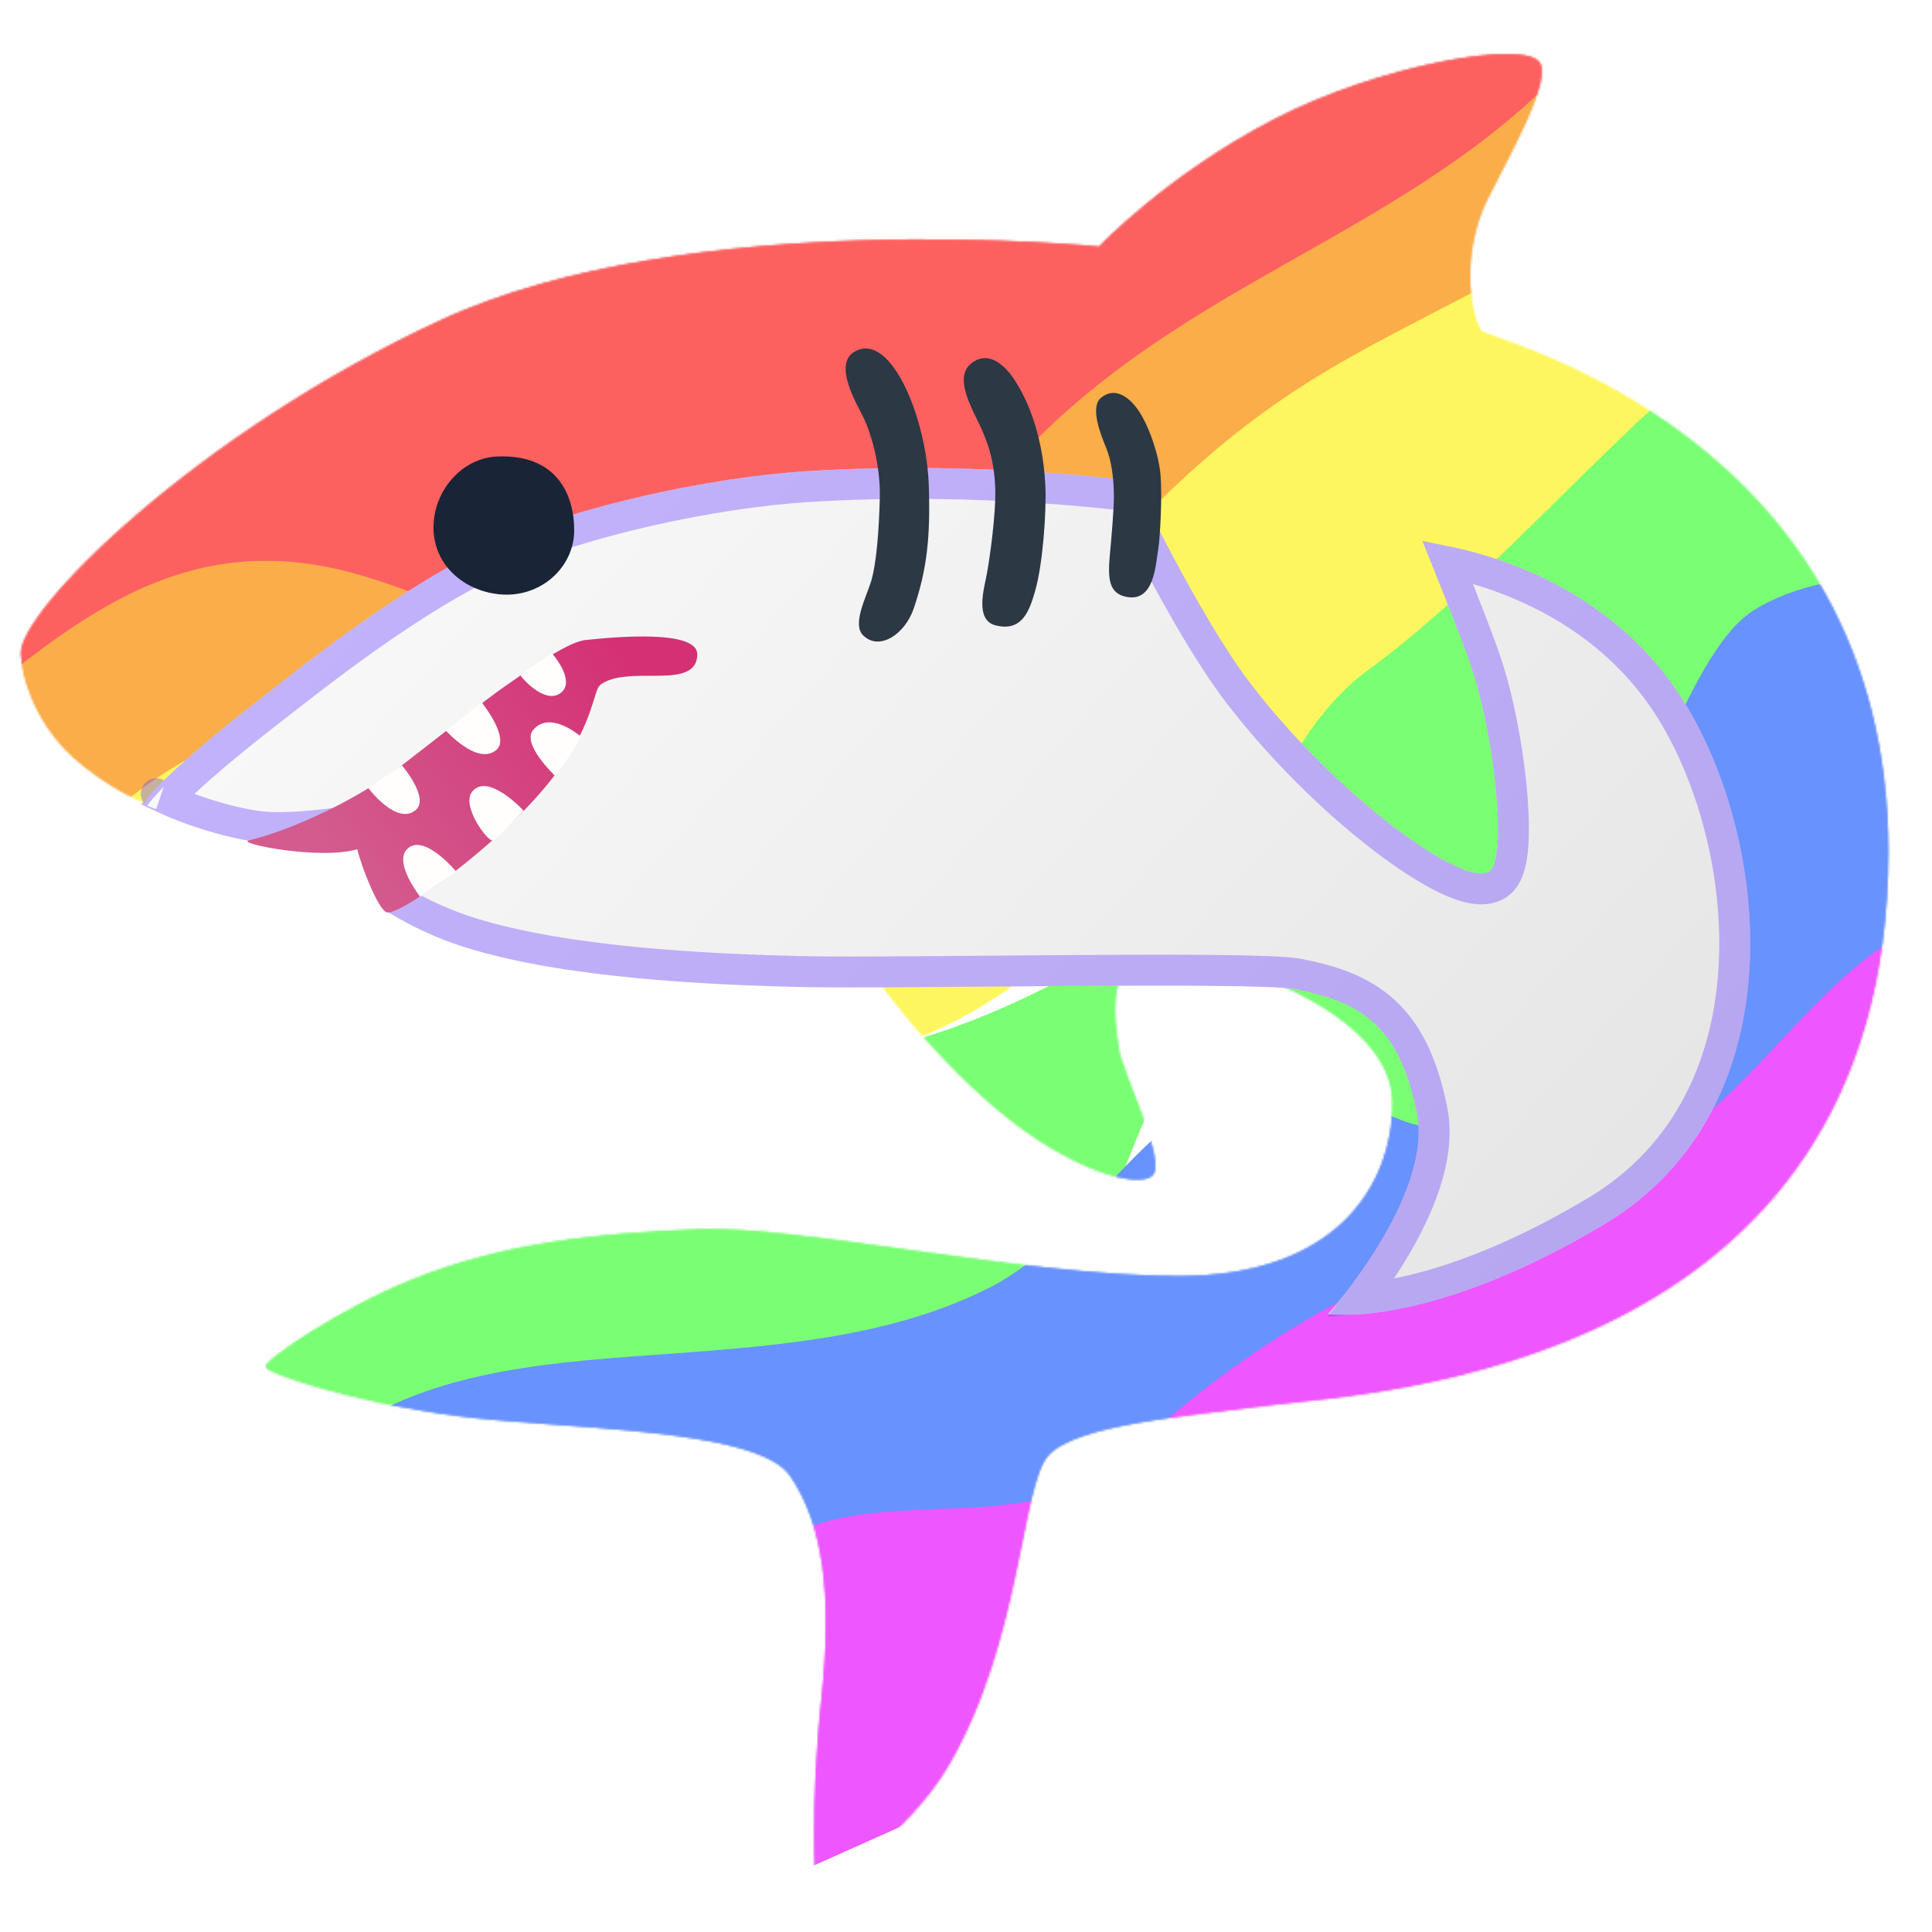 <svg width="1000" height="1000" viewBox="0 0 1000 1000" fill="none" xmlns="http://www.w3.org/2000/svg">
<g filter="url(#filter0_din_1270_440)">
<mask id="mask0_1270_440" style="mask-type:alpha" maskUnits="userSpaceOnUse" x="16" y="25" width="968" height="950">
<path d="M234.169 162.667C107.403 221.269 15.945 313.054 16.681 335.285C17.09 346.809 22.974 367.487 39.729 385.141C49.619 395.603 75.937 414.647 94.408 415.791C112.798 416.935 245.694 328.338 245.694 328.338L378.017 309.948L458.523 502.1C458.523 502.1 485.004 540.105 521.784 571.163C558.563 602.221 594.28 612.601 602.29 605.654C610.299 598.707 586.761 552.119 585.044 540.105C582.756 524.085 575.809 484.854 614.958 490.657C654.108 496.46 726.604 525.148 726.604 567.73C726.604 610.313 697.834 657.472 616.184 657.472C534.534 657.472 419.456 630.991 366.493 633.279C313.531 635.568 266.372 640.145 218.068 659.76C182.27 674.227 142.139 701.198 143.284 704.631C144.428 708.064 189.299 723.021 242.261 729.968C295.223 736.915 397.633 735.689 414.879 761.026C432.124 786.363 436.701 822.815 430.98 876.84C425.258 930.865 427.547 975 428.691 975C429.835 975 475.033 949.173 497.755 909.451C534.534 845.046 534.534 766.747 548.347 750.646C562.159 734.545 619.372 730.131 665.714 724.165C713.281 718.035 983.323 706.92 983.323 437.695C983.323 221.351 777.359 173.047 772.782 168.47C768.205 163.893 760.686 130.056 776.215 99.407C788.475 75.214 809.235 38.435 802.696 29.199C794.605 17.757 719.82 30.343 664.651 59.113C609.482 87.883 574.746 124.662 574.746 124.662C574.746 124.662 362.488 103.33 234.169 162.667Z" fill="white"/>
<path d="M234.169 162.667C107.403 221.269 15.945 313.054 16.681 335.285C17.09 346.809 22.974 367.487 39.729 385.141C49.619 395.603 75.937 414.647 94.408 415.791C112.798 416.935 245.694 328.338 245.694 328.338L378.017 309.948L458.523 502.1C458.523 502.1 485.004 540.105 521.784 571.163C558.563 602.221 594.28 612.601 602.29 605.654C610.299 598.707 586.761 552.119 585.044 540.105C582.756 524.085 575.809 484.854 614.958 490.657C654.108 496.46 726.604 525.148 726.604 567.73C726.604 610.313 697.834 657.472 616.184 657.472C534.534 657.472 419.456 630.991 366.493 633.279C313.531 635.568 266.372 640.145 218.068 659.76C182.27 674.227 142.139 701.198 143.284 704.631C144.428 708.064 189.299 723.021 242.261 729.968C295.223 736.915 397.633 735.689 414.879 761.026C432.124 786.363 436.701 822.815 430.98 876.84C425.258 930.865 427.547 975 428.691 975C429.835 975 475.033 949.173 497.755 909.451C534.534 845.046 534.534 766.747 548.347 750.646C562.159 734.545 619.372 730.131 665.714 724.165C713.281 718.035 983.323 706.92 983.323 437.695C983.323 221.351 777.359 173.047 772.782 168.47C768.205 163.893 760.686 130.056 776.215 99.407C788.475 75.214 809.235 38.435 802.696 29.199C794.605 17.757 719.82 30.343 664.651 59.113C609.482 87.883 574.746 124.662 574.746 124.662C574.746 124.662 362.488 103.33 234.169 162.667Z" fill="url(#paint0_linear_1270_440)"/>
</mask>
<g mask="url(#mask0_1270_440)">
<g filter="url(#filter1_f_1270_440)">
<path d="M-285.193 460.85L-255.466 459.985C-225.604 459.062 -166.149 457.333 -115.512 436.244C-64.875 415.154 -23.055 374.703 21.793 340.667C66.64 306.63 114.516 279.007 181.365 294.17C248.213 309.333 334.033 367.282 392.776 364.318C451.519 361.355 483.184 297.48 522.242 250.496C561.3 203.511 607.751 173.418 655.494 145.855C703.236 118.292 752.27 93.258 795.381 55.337C838.492 17.416 875.68 -33.392 894.14 -58.737L912.734 -84.141L873.944 -170.889L848.982 -159.726C824.153 -148.624 774.228 -126.299 724.169 -103.915C674.111 -81.531 623.919 -59.087 573.861 -36.702C523.802 -14.318 473.878 8.007 423.819 30.391C373.761 52.775 323.569 75.219 273.511 97.603C223.452 119.988 173.527 142.312 123.469 164.696C73.41 187.081 23.219 209.525 -26.84 231.909C-76.898 254.293 -126.823 276.618 -176.881 299.002C-226.94 321.386 -277.132 343.83 -302.361 355.112L-327.457 366.334L-285.193 460.85Z" fill="#FC6160"/>
<path d="M-271.298 491.923L-235.781 504.006C-200.13 516.029 -129.096 540.196 -74.985 526.875C-20.874 513.554 16.314 462.745 59.425 424.824C102.536 386.903 151.57 361.869 217.26 374.443C282.95 387.016 365.297 437.197 423.46 432.939C481.624 428.681 515.605 369.984 553.505 320.411C591.406 270.837 633.225 230.386 679.81 200.233C726.395 170.081 777.744 150.226 823.75 118.779C869.756 87.332 910.417 44.291 930.615 22.831L950.945 1.311L911.576 -86.731L892.982 -61.327C874.522 -35.982 837.334 14.826 794.223 52.748C751.112 90.669 702.078 115.702 654.336 143.265C606.593 170.828 560.142 200.921 521.084 247.906C482.026 294.89 450.36 358.765 391.618 361.729C332.875 364.692 247.055 306.743 180.207 291.58C113.358 276.417 65.482 304.04 20.635 338.077C-24.213 372.114 -66.033 412.564 -116.67 433.654C-167.307 454.743 -226.763 456.472 -256.624 457.395L-286.351 458.26L-271.298 491.923Z" fill="#FAAD49"/>
<path d="M-208.771 631.754L-170.938 649.016C-132.971 666.218 -57.305 700.743 0.28 695.19C57.864 689.637 97.368 644.007 142.216 609.97C187.064 575.934 237.255 553.49 294.84 547.937C352.425 542.384 417.403 553.723 470.356 537.812C523.309 521.901 564.238 478.742 609.086 444.705C653.933 410.668 702.7 385.754 745.811 347.833C788.922 309.912 826.377 258.984 866.593 214.589C906.809 170.194 949.787 132.333 971.142 113.462L992.63 94.531L949.788 -1.279L929.457 20.241C909.259 41.702 868.598 84.742 822.592 116.189C776.587 147.637 725.237 167.491 678.652 197.644C632.068 227.796 590.248 268.247 552.348 317.821C514.447 367.395 480.466 426.091 422.303 430.349C364.139 434.607 281.792 384.427 216.102 371.853C150.412 359.28 101.378 384.313 58.267 422.234C15.156 460.155 -22.032 510.964 -76.143 524.285C-130.254 537.606 -201.288 513.44 -236.939 501.416L-272.456 489.333L-208.771 631.754Z" fill="#FEF65E"/>
<path d="M-237.793 683.949L-198.46 709.153C-158.98 734.307 -80.314 784.715 -22.303 774.683C35.707 764.65 73.063 694.177 124.238 663.98C175.413 633.784 108.141 719.809 172.5 728.5C236.859 737.191 481.384 698.3 535 675.305C588.616 652.31 583.589 569.267 631.346 528.989C694.711 538.264 779.961 694.575 828.694 657.177C877.428 619.78 874.037 339.121 925.7 310.365C977.363 281.609 1035.23 271.626 1064.01 266.685L1092.94 261.693L1050.95 137.832L1026.41 155.785C1002.02 173.689 907.78 165.342 861 208.5C814.22 251.658 763.722 307.543 714.5 343.5C665.278 379.458 662.501 439.742 611.815 471.379C561.128 503.015 510.023 530.527 452.5 542C394.977 553.473 331.038 548.907 269.609 548.858C208.18 548.809 152.952 567.533 102.265 599.169C51.578 630.806 5.433 675.354 -55.995 675.305C-117.424 675.256 -194.137 630.609 -232.641 608.335L-270.997 586.012L-237.793 683.949Z" fill="#7AFF74"/>
<path d="M-41.065 1037.46L-12.274 1033.86C16.65 1030.2 74.23 1022.99 123.901 998.466C173.572 973.937 215.333 932.081 266.731 911.416C318.129 890.75 379.165 891.275 430.131 869.644C481.098 848.013 521.995 804.226 567.346 770.037C612.698 735.849 662.503 711.259 712.173 686.73C761.844 662.201 811.38 637.733 862.346 616.101C913.313 594.47 965.71 575.677 1016.68 554.045C1067.64 532.414 1117.18 507.945 1141.81 495.771L1166.58 483.537L1077.6 284.555L1051.11 292.925C1024.75 301.236 961.011 283.641 913.5 313C865.989 342.359 825.246 532.909 780.326 568.063C735.407 603.217 720.937 553.823 653.863 556.33C596.057 572.272 568.641 637.324 519.402 662.819C470.163 688.314 411.989 693.464 353.248 697.708C294.507 701.953 235.199 705.291 188.12 735.616C141.041 765.941 106.191 823.251 53.065 840.053C-0.061 856.854 -71.463 833.147 -107.299 821.353L-143 809.5L-41.065 1037.46Z" fill="#6892FE"/>
<path d="M20.496 1144.47L45.592 1133.25C70.821 1121.96 121.013 1099.52 171.071 1077.14C221.13 1054.75 271.055 1032.43 321.113 1010.04C371.171 987.658 421.363 965.214 471.422 942.83C521.48 920.446 571.405 898.121 621.463 875.737C671.522 853.353 721.714 830.909 771.772 808.525C821.83 786.14 871.755 763.816 921.814 741.431C971.872 719.047 1022.06 696.603 1072.12 674.219C1122.18 651.835 1172.11 629.51 1196.93 618.407L1221.9 607.245L1158.21 464.824L985.5 301.5C961.25 313.897 1048.64 456.191 998 477.28C947.363 498.37 907.029 574.037 856.391 595.126C805.754 616.216 756.987 641.13 708.087 666.104C659.186 691.078 627.611 715.578 584.5 753.499C541.389 791.42 471.137 767.91 420.5 788.999C393 855.998 321.381 876.311 270.165 896.106C218.949 915.901 180.603 964.12 131.702 989.094C82.802 1014.07 23.347 1015.8 -6.514 1016.72L-36.242 1017.58L20.496 1144.47Z" fill="#EE56FF"/>
</g>
</g>
<path d="M263.243 277.725C304.71 259.161 372.609 244.114 423.695 240.924C515.277 235.2 593.28 246.077 593.28 246.077C593.28 246.077 626.583 316.325 653.581 351.408C700.786 412.742 768.766 460.174 777.9 446.926C785.498 435.885 779.355 377.822 767.392 342.167C761.491 324.584 742.334 277.725 742.334 277.725C742.334 277.725 825.429 284.594 873.201 353.698C920.972 422.801 940.291 569.022 835.614 631.174C744.597 685.311 693.35 677.215 693.35 677.215C693.35 677.215 747.911 616.208 739.262 573.192C730.128 527.887 710.405 515.62 676.294 509.078C654.712 504.989 469.526 509.078 420.623 507.933C371.72 506.788 298.082 503.353 247.239 487.57C222.908 480.046 205.53 468.352 205.53 468.352L206.661 426.89C206.661 426.89 164.952 435.313 141.026 433.023C117.099 430.733 83.393 416.913 81.129 413.478C78.866 410.043 108.046 384.201 132.377 365.147C162.769 341.431 214.34 299.642 263.243 277.725Z" fill="url(#paint1_linear_1270_440)"/>
<path d="M424.194 248.909C469.553 246.074 511.595 247.348 542.314 249.337C557.665 250.331 570.167 251.502 578.815 252.422C582.651 252.83 585.728 253.189 587.958 253.461C588.905 255.412 590.183 258.024 591.741 261.16C595.31 268.345 600.352 278.293 606.247 289.35C617.598 310.642 632.348 336.502 645.93 354.563L647.241 356.287C671.311 387.561 700.641 415.266 725.245 433.556C737.499 442.665 748.913 449.689 758.15 453.586C762.706 455.508 767.283 456.91 771.451 457.13C775.573 457.347 781.077 456.411 784.486 451.467L784.49 451.461C786.364 448.737 787.36 445.35 787.969 442.267C788.612 439.013 788.976 435.259 789.139 431.237C789.465 423.18 789.004 413.368 787.94 402.963C785.815 382.182 781.191 358.146 774.976 339.622V339.621C771.944 330.586 765.593 314.266 760.084 300.398C758.285 295.87 756.562 291.575 755.058 287.839C763.197 289.51 774.394 292.391 786.964 297.258C812.747 307.24 843.923 325.416 866.62 358.247C889.479 391.314 905.794 443.414 903.583 494.697C901.381 545.754 880.938 594.959 831.53 624.295L831.524 624.298C786.745 650.933 752.036 662.091 728.811 666.646C721.397 668.099 715.141 668.881 710.09 669.278C714.882 662.982 720.73 654.778 726.382 645.495C732.847 634.877 739.177 622.65 743.332 610.109C747.463 597.639 749.646 584.253 747.105 571.615L747.104 571.611L746.651 569.426C741.872 547.067 734.242 531.5 722.573 520.722C710.584 509.648 695.341 504.585 677.801 501.221L677.792 501.219L677.784 501.218L677.122 501.101C673.67 500.529 668.111 500.168 661.429 499.907C654.092 499.621 644.808 499.44 634.197 499.335C612.965 499.125 586.208 499.217 558.651 499.401C503.388 499.77 445.101 500.503 420.81 499.935C371.768 498.786 299.227 495.332 249.611 479.93L249.602 479.927C238.018 476.345 228.047 471.754 220.968 468.051C217.956 466.475 215.485 465.064 213.652 463.978L214.658 427.108L214.932 417.058L205.078 419.048C205.077 419.048 205.076 419.049 205.075 419.049C205.071 419.05 205.065 419.05 205.057 419.052C205.04 419.055 205.014 419.061 204.978 419.068C204.905 419.083 204.793 419.105 204.645 419.134C204.348 419.192 203.904 419.278 203.328 419.388C202.173 419.607 200.485 419.921 198.383 420.291C194.175 421.032 188.321 421.995 181.741 422.888C168.367 424.701 152.755 426.109 141.788 425.06C130.768 424.005 117.067 420.218 105.64 416.145C100.378 414.269 95.755 412.385 92.266 410.78C94.739 408.122 98.129 404.808 102.204 401.051C112.061 391.96 125.263 380.88 137.298 371.454C168.004 347.494 218.704 306.453 266.515 285.025L266.514 285.024C306.933 266.93 373.856 252.052 424.193 248.909H424.194ZM86.794 407.9C86.743 407.861 86.748 407.862 86.797 407.902C86.796 407.902 86.795 407.901 86.794 407.9Z" stroke="#714AFF" stroke-opacity="0.4" stroke-width="16"/>
<path d="M366.789 335.706C366.789 347.4 353.128 346.828 341.408 346.828C329.768 346.828 322.089 347.564 316.754 351.408C311.419 355.251 315.299 381.993 266.719 426.644C237.862 453.14 210.541 470.805 206.014 469.251C201.488 467.697 192.758 445.044 190.818 436.621C171.499 442.346 128.012 433.595 134.64 432.042C157.03 426.644 190.495 411.106 212.804 394.014C228.324 382.156 258.151 358.44 267.447 352.143C275.449 346.746 298.567 329.491 308.833 328.346C325.403 326.547 366.789 323.03 366.789 335.706Z" fill="url(#paint2_linear_1270_440)"/>
<path d="M303.094 271.592C303.094 290.646 285.634 306.92 264.052 304.631C245.542 302.668 230.264 289.174 230.264 270.12C230.264 251.065 244.976 233.892 263.648 233.319C293.717 232.256 303.094 252.537 303.094 271.592Z" fill="#192437"/>
<path d="M221.13 416.259C228.324 410.126 213.936 393.197 213.936 393.197L196.476 404.892C196.476 404.973 211.349 424.682 221.13 416.259Z" fill="#FFFEFD"/>
<path d="M262.839 385.182C270.033 379.049 255.241 360.648 255.241 360.648L236.65 375.205C236.73 375.205 253.058 393.605 262.839 385.182Z" fill="#FFFEFD"/>
<path d="M281.835 374.878C275.692 382.157 293.232 398.676 293.232 398.676C293.232 398.676 307.782 379.213 306.165 377.986C304.63 376.759 290.161 364.983 281.835 374.878Z" fill="#FFFEFD"/>
<path d="M250.391 406.69C244.248 413.968 258.393 432.777 260.818 432.041C263.243 431.305 276.904 416.667 276.904 416.667C276.904 416.667 258.636 396.795 250.391 406.69Z" fill="#FFFEFD"/>
<path d="M509.457 184.497C500.323 190.63 506.386 203.715 511.721 214.428C517.056 225.141 520.451 234.955 521.016 249.511C521.501 262.596 518.187 286.148 516.652 294.244C515.277 301.686 510.347 317.96 521.178 320.741C534.839 324.175 538.638 313.462 541.629 303.076C545.589 289.583 547.61 262.105 546.963 248.203C545.428 218.435 535.566 200.607 531.04 193.738C526.513 186.869 518.349 178.445 509.457 184.497Z" fill="#2C3844"/>
<path d="M575.821 202.897C569.758 207.804 575.821 222.442 578.488 228.984C581.155 235.527 582.449 244.686 582.449 254.091C582.449 260.633 581.155 275.762 580.347 284.185C579.215 296.779 579.862 304.303 589.077 306.02C603.465 308.719 604.031 289.174 605.405 281.078C606.456 274.617 607.426 253.355 606.617 243.377C605.89 233.4 601.202 218.926 595.543 210.093C590.936 203.142 583.419 196.764 575.821 202.897Z" fill="#2C3844"/>
<path d="M448.752 178.772C436.304 185.233 449.884 206.822 453.279 214.101C456.674 221.379 461.605 237.489 461.281 254.418C460.877 271.264 459.584 288.601 456.755 298.006C454.249 306.184 446.893 320.086 452.551 325.811C460.877 334.234 474.295 325.484 478.903 311.827C485.692 291.709 487.471 275.19 486.662 249.102C485.692 214.019 467.344 169.122 448.752 178.772Z" fill="#2C3844"/>
<path d="M216.199 437.03C210.056 444.308 223.393 461.236 223.393 461.236L241.985 448.151C241.985 448.151 224.525 427.134 216.199 437.03Z" fill="#FFFEFD"/>
<path d="M296.627 355.252C303.659 348.873 291.696 335.298 291.696 335.298C291.696 335.298 274.641 345.684 275.368 346.829C277.066 349.282 289.029 362.203 296.627 355.252Z" fill="#FFFEFD"/>
</g>
<defs>
<filter id="filter0_din_1270_440" x="-77.562" y="-69.239" width="1155.12" height="1138.48" filterUnits="userSpaceOnUse" color-interpolation-filters="sRGB">
<feFlood flood-opacity="0" result="BackgroundImageFix"/>
<feColorMatrix in="SourceAlpha" type="matrix" values="0 0 0 0 0 0 0 0 0 0 0 0 0 0 0 0 0 0 127 0" result="hardAlpha"/>
<feOffset dx="-2.945"/>
<feGaussianBlur stdDeviation="7.068"/>
<feComposite in2="hardAlpha" operator="out"/>
<feColorMatrix type="matrix" values="0 0 0 0 0 0 0 0 0 0 0 0 0 0 0 0 0 0 0.25 0"/>
<feBlend mode="normal" in2="BackgroundImageFix" result="effect1_dropShadow_1270_440"/>
<feBlend mode="normal" in="SourceGraphic" in2="BackgroundImageFix" result="shape"/>
<feColorMatrix in="SourceAlpha" type="matrix" values="0 0 0 0 0 0 0 0 0 0 0 0 0 0 0 0 0 0 127 0" result="hardAlpha"/>
<feOffset dx="-2.945" dy="2.945"/>
<feGaussianBlur stdDeviation="2.945"/>
<feComposite in2="hardAlpha" operator="arithmetic" k2="-1" k3="1"/>
<feColorMatrix type="matrix" values="0 0 0 0 0.668 0 0 0 0 0.668 0 0 0 0 0.668 0 0 0 1 0"/>
<feBlend mode="overlay" in2="shape" result="effect2_innerShadow_1270_440"/>
<feTurbulence type="fractalNoise" baseFrequency="3.396 3.396" stitchTiles="stitch" numOctaves="3" result="noise" seed="5613" />
<feColorMatrix in="noise" type="luminanceToAlpha" result="alphaNoise" />
<feComponentTransfer in="alphaNoise" result="coloredNoise1">
<feFuncA type="discrete" tableValues="1 1 1 1 1 1 1 1 1 1 1 1 1 1 1 1 1 1 1 1 1 1 1 1 1 1 1 1 1 1 1 1 1 1 1 1 1 1 1 1 1 1 1 1 1 1 1 1 1 1 1 0 0 0 0 0 0 0 0 0 0 0 0 0 0 0 0 0 0 0 0 0 0 0 0 0 0 0 0 0 0 0 0 0 0 0 0 0 0 0 0 0 0 0 0 0 0 0 0 0 "/>
</feComponentTransfer>
<feComposite operator="in" in2="effect2_innerShadow_1270_440" in="coloredNoise1" result="noise1Clipped" />
<feFlood flood-color="#1F447B" result="color1Flood" />
<feComposite operator="in" in2="noise1Clipped" in="color1Flood" result="color1" />
<feMerge result="effect3_noise_1270_440">
<feMergeNode in="effect2_innerShadow_1270_440" />
<feMergeNode in="color1" />
</feMerge>
<feBlend mode="normal" in="effect3_noise_1270_440" in2="effect1_dropShadow_1270_440" result="effect3_noise_1270_440"/>
</filter>
<filter id="filter1_f_1270_440" x="-427.457" y="-270.889" width="1749.35" height="1515.36" filterUnits="userSpaceOnUse" color-interpolation-filters="sRGB">
<feFlood flood-opacity="0" result="BackgroundImageFix"/>
<feBlend mode="normal" in="SourceGraphic" in2="BackgroundImageFix" result="shape"/>
<feGaussianBlur stdDeviation="50" result="effect1_foregroundBlur_1270_440"/>
</filter>
<linearGradient id="paint0_linear_1270_440" x1="2.5" y1="48.5" x2="718.5" y2="849" gradientUnits="userSpaceOnUse">
<stop stop-color="#81B6ED"/>
<stop offset="1" stop-color="#1D75D2"/>
</linearGradient>
<linearGradient id="paint1_linear_1270_440" x1="780" y1="678" x2="206" y2="165.5" gradientUnits="userSpaceOnUse">
<stop stop-color="#E6E6E6"/>
<stop offset="1" stop-color="#FAFAFA"/>
</linearGradient>
<linearGradient id="paint2_linear_1270_440" x1="338" y1="342.5" x2="189.5" y2="453.5" gradientUnits="userSpaceOnUse">
<stop stop-color="#D43074"/>
<stop offset="1" stop-color="#D35B8D"/>
</linearGradient>
</defs>
</svg>
